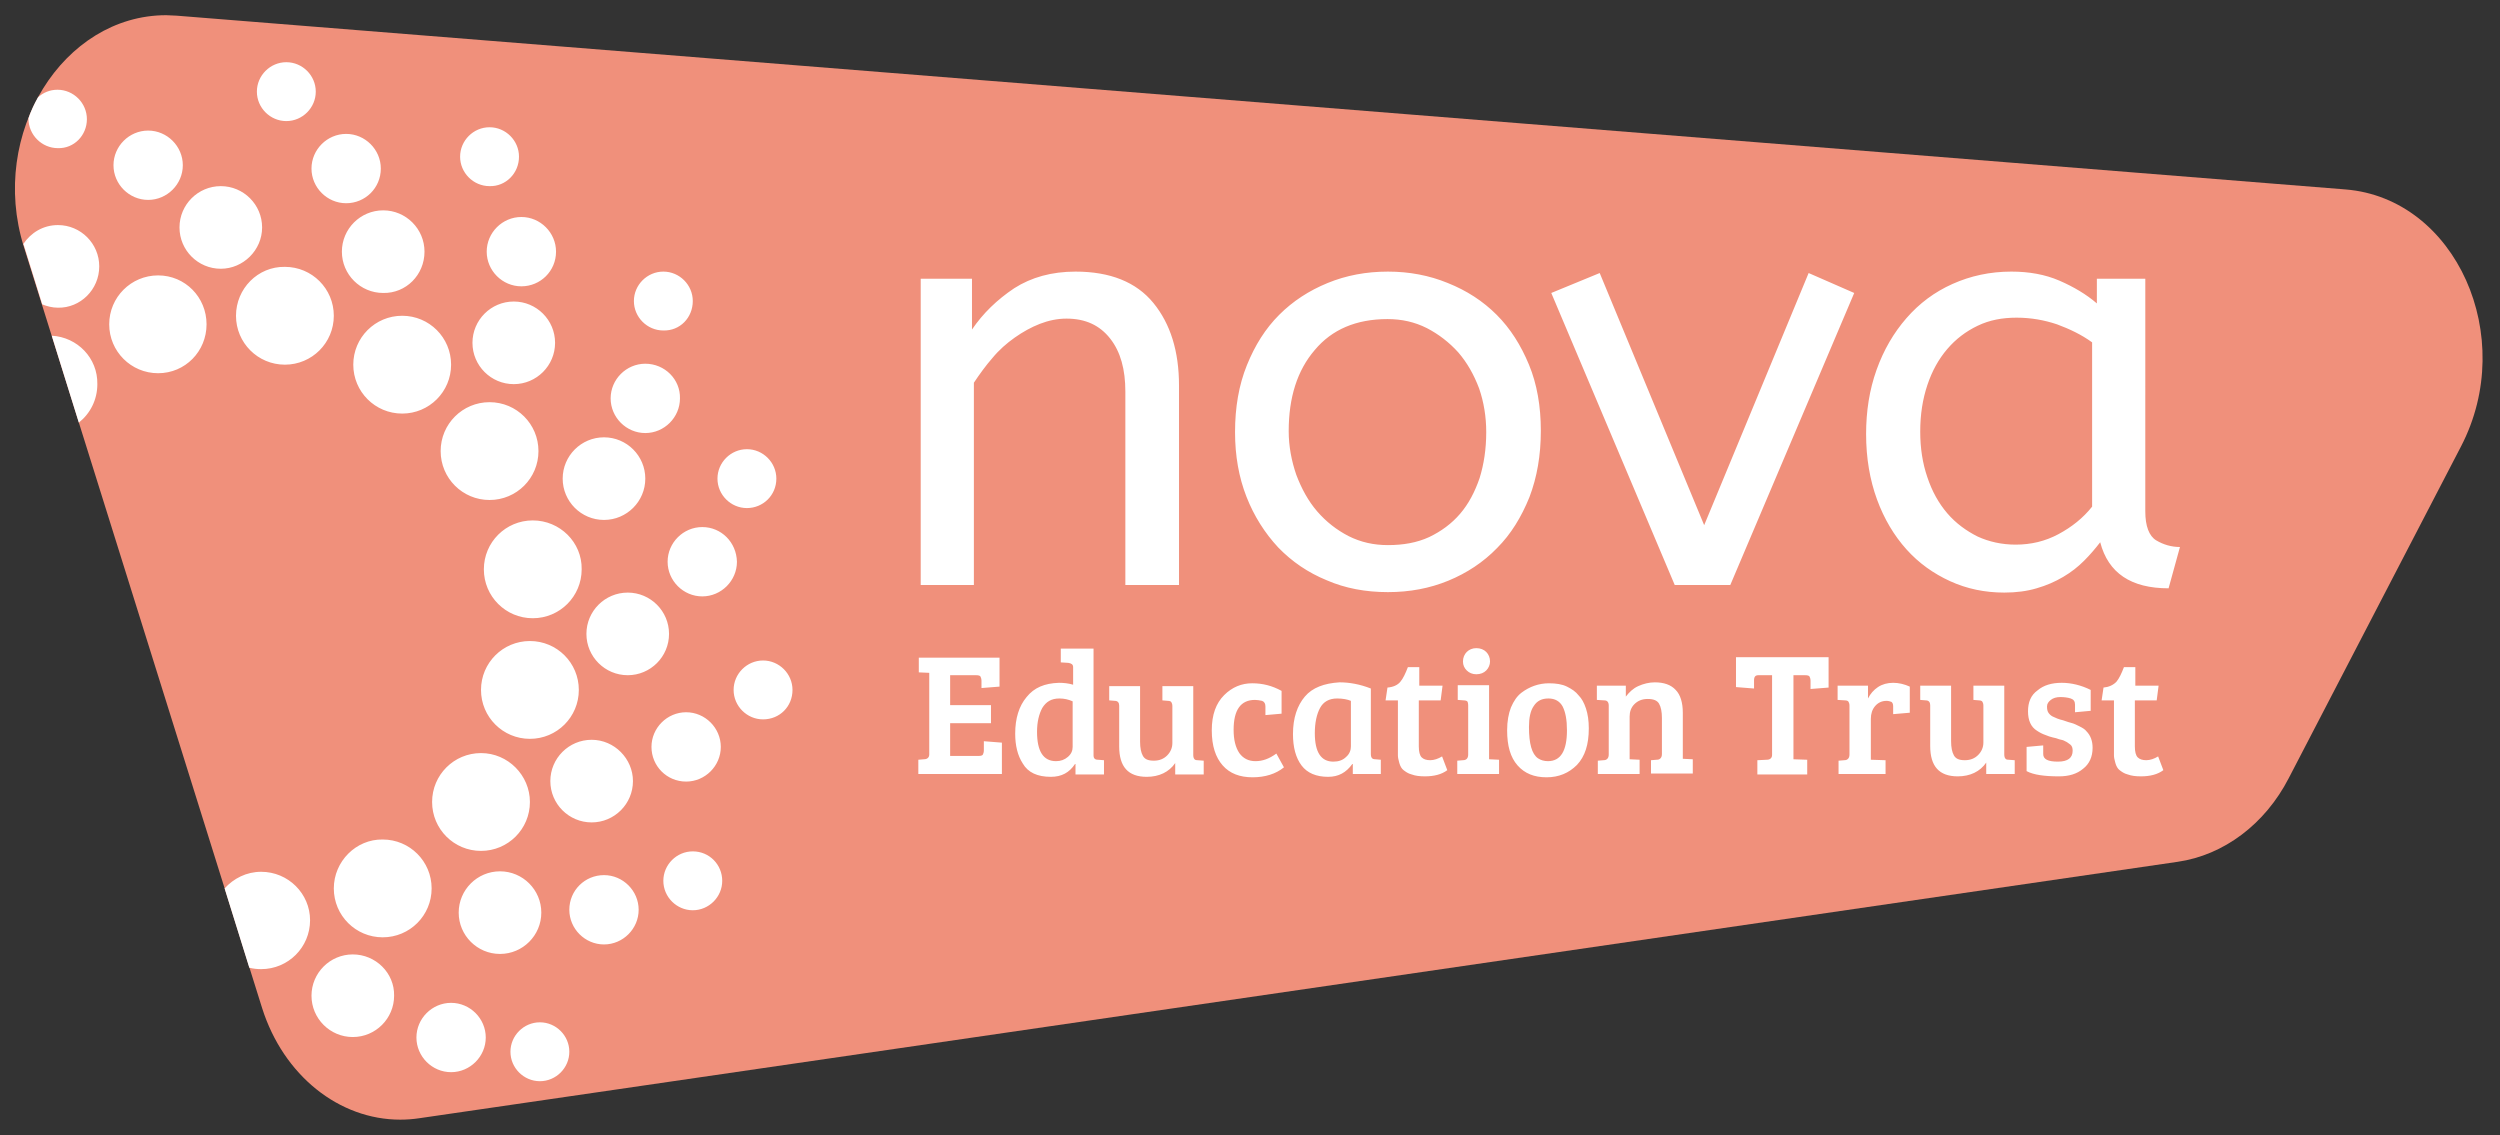 <?xml version="1.0" encoding="UTF-8"?>
<svg xmlns="http://www.w3.org/2000/svg" xmlns:xlink="http://www.w3.org/1999/xlink" version="1.1" id="Layer_1" x="0px" y="0px" viewBox="0 0 526.5 239.1" style="enable-background:new 0 0 526.5 239.1;" xml:space="preserve">
<rect x="0" y="0" width="526.5" height="239.1" fill="#333333" stroke="none"/>
<style type="text/css">
	.st0{fill:#F0907B;}
	.st1{fill:#FFFFFF;}
</style>
<path class="st0" d="M35,3.2C13.3,3.2-2.4,28.1,5,51.9l50.2,160.4c4.5,14.2,16.2,23.5,29.1,23.5c1.3,0,2.7-0.1,4-0.3l370.3-54  c9.7-1.4,18.4-7.9,23.4-17.6l36.3-69.9c12-23.1-1.1-52.2-24.3-54.1L37.2,3.3C36.5,3.3,35.7,3.2,35,3.2"></path>
<path class="st1" d="M443,144.8l-0.4,2.7h2.6v9.9c0,0.7,0,1.3,0,1.7c0,0.4,0.1,0.9,0.3,1.6c0.2,0.7,0.5,1.2,0.9,1.5  c0.4,0.3,0.9,0.7,1.7,0.9c0.8,0.3,1.7,0.4,2.8,0.4c1.9,0,3.5-0.4,4.7-1.3l-1.1-2.9c-0.8,0.5-1.7,0.8-2.5,0.8c-0.8,0-1.4-0.2-1.8-0.6  c-0.4-0.4-0.6-1.2-0.6-2.3v-9.7h4.6l0.4-3.1h-4.9v-3.9h-2.4c-0.5,1.3-1,2.4-1.6,3.1C445,144.3,444.1,144.7,443,144.8 M430.1,157  l-3.3,0.3v5.1c1.5,0.8,3.8,1.1,6.8,1.1c2.1,0,3.8-0.5,5.1-1.6c1.3-1,2-2.5,2-4.4c0-1.4-0.4-2.6-1.3-3.5c-0.3-0.4-0.8-0.7-1.4-1  c-0.6-0.3-1.2-0.6-1.6-0.7c-0.4-0.1-1.1-0.3-1.9-0.6c-0.9-0.2-1.6-0.5-2.2-0.8c-0.4-0.2-0.7-0.5-0.9-0.8c-0.2-0.3-0.3-0.7-0.3-1.3  c0-0.6,0.3-1,0.8-1.4c0.5-0.4,1.2-0.6,2-0.6c0.8,0,1.6,0.1,2.2,0.3c0.6,0.2,0.9,0.6,0.9,1.3v1.6l3.3-0.3v-4.4c-2-1-4.1-1.5-6.1-1.5  c-2.1,0-3.8,0.5-5.1,1.6c-1.4,1-2,2.5-2,4.4c0,1.9,0.6,3.3,1.9,4.1c0.6,0.4,1.2,0.7,1.8,0.9c0.5,0.2,1,0.4,1.5,0.5  c0.5,0.1,0.9,0.2,1.4,0.4c0.5,0.1,0.9,0.2,1.2,0.4c0.3,0.1,0.7,0.4,1.1,0.7s0.5,0.8,0.5,1.3c0,1.5-1,2.3-3.1,2.3s-3.1-0.5-3.1-1.6  V157z M410.9,144.4h-6.5v3l1.2,0.1c0.6,0,0.9,0.4,0.9,1v8.6c0,4.3,1.9,6.4,5.8,6.4c2.6,0,4.7-1,6-2.9v2.4h6v-2.9L423,160  c-0.4,0-0.6-0.1-0.7-0.3c-0.1-0.1-0.2-0.4-0.2-0.8v-14.5h-6.5v3l1.2,0.1c0.3,0,0.6,0.1,0.7,0.3c0.1,0.2,0.2,0.4,0.2,0.8v7.8  c0,1-0.4,1.9-1.1,2.6c-0.7,0.7-1.6,1.1-2.8,1.1c-1.2,0-1.9-0.3-2.3-1c-0.4-0.7-0.6-1.7-0.6-3V144.4z M393.3,144.4h-6.3v3l1.6,0.1  c0.3,0,0.6,0.1,0.7,0.3c0.1,0.2,0.2,0.4,0.2,0.8v10.3c0,0.4-0.1,0.7-0.3,0.9c-0.2,0.2-0.4,0.3-0.8,0.3l-1.2,0.1v2.8h9.9v-2.9  L394,160v-8.6c0-1.1,0.3-2,0.9-2.7c0.6-0.7,1.4-1.1,2.4-1.1c0.4,0,0.7,0.1,1,0.2c0.2,0.1,0.4,0.4,0.4,0.9v1.7l3.5-0.3v-5.5  c-1.1-0.5-2.3-0.8-3.5-0.8c-1.2,0-2.3,0.3-3.2,0.9c-0.9,0.6-1.6,1.4-2.1,2.4V144.4z M385,138.4h-19.4v6.3l3.8,0.3v-1.7  c0-0.8,0.3-1.1,0.9-1.1h2.9v16.8c0,0.6-0.4,1-1.1,1l-2,0.1v3h10.5v-3.1l-2.9-0.1v-17.7h2.5c0.5,0,0.8,0.1,0.9,0.3  c0.1,0.2,0.2,0.5,0.2,0.9v1.7l3.8-0.3V138.4z M342.6,144.4h-6.3v3l1.6,0.1c0.6,0,0.9,0.4,0.9,1.1v10.3c0,0.4-0.1,0.7-0.3,0.9  c-0.2,0.2-0.4,0.3-0.8,0.3l-1.2,0.1v2.8h8.8v-3l-2.1-0.1v-9c0-1,0.3-1.9,1-2.6c0.7-0.7,1.6-1.1,2.8-1.1c1.2,0,2,0.3,2.4,1  c0.4,0.7,0.6,1.7,0.6,3v7.6c0,0.4-0.1,0.7-0.3,0.9c-0.2,0.2-0.4,0.3-0.8,0.3l-1.2,0.1v2.8h8.8v-3l-2.1-0.1v-9.7  c0-2.1-0.5-3.8-1.5-4.8c-1-1.1-2.5-1.6-4.4-1.6c-1.2,0-2.4,0.3-3.5,0.8c-1.1,0.5-1.9,1.3-2.6,2.2V144.4z M308.1,160.1l-1.2,0.1v2.8  h8.8v-3l-2.1-0.1v-15.6h-6.6v3.1l1.3,0.1c0.3,0,0.6,0.1,0.7,0.2c0.1,0.1,0.2,0.4,0.2,0.9v10.3C309.2,159.7,308.8,160.1,308.1,160.1   M313,141.2c0.5-0.5,0.8-1.2,0.8-1.9c0-0.8-0.3-1.5-0.8-2c-0.5-0.5-1.2-0.8-2.1-0.8c-0.8,0-1.5,0.3-2,0.8c-0.5,0.5-0.8,1.2-0.8,2  c0,0.8,0.3,1.4,0.8,1.9c0.5,0.5,1.2,0.8,2,0.8C311.8,142,312.5,141.7,313,141.2 M292.2,144.8l-0.4,2.7h2.6v9.9c0,0.7,0,1.3,0,1.7  c0,0.4,0.1,0.9,0.3,1.6c0.2,0.7,0.5,1.2,0.9,1.5c0.4,0.3,0.9,0.7,1.7,0.9c0.8,0.3,1.7,0.4,2.8,0.4c1.9,0,3.5-0.4,4.7-1.3l-1.1-2.9  c-0.8,0.5-1.7,0.8-2.5,0.8s-1.4-0.2-1.8-0.6c-0.4-0.4-0.6-1.2-0.6-2.3v-9.7h4.6l0.4-3.1h-4.9v-3.9h-2.4c-0.5,1.3-1,2.4-1.6,3.1  C294.3,144.3,293.4,144.7,292.2,144.8 M276.9,154.4c0-2.2,0.4-4,1.1-5.3c0.7-1.3,1.9-2,3.6-2c1.2,0,2.2,0.2,2.9,0.5v9.6  c0,0.8-0.3,1.6-1,2.2c-0.7,0.7-1.6,1-2.7,1C278.2,160.4,276.9,158.4,276.9,154.4 M274.8,146.7c-1.6,1.9-2.5,4.5-2.5,7.9  c0,2.8,0.6,5,1.8,6.6c1.2,1.6,3.1,2.4,5.6,2.4c2.2,0,3.8-0.9,5.1-2.7l0.1,0v2.1h5.9v-3l-1.2-0.1c-0.3,0-0.6-0.1-0.7-0.3  c-0.1-0.1-0.2-0.4-0.2-0.8v-13.8c-2.3-0.9-4.5-1.3-6.6-1.3C278.9,143.9,276.4,144.8,274.8,146.7 M218.4,154.1c0-2,0.4-3.7,1.1-5  c0.8-1.3,1.9-2,3.6-2c1,0,1.9,0.2,2.8,0.6v9.6c0,0.8-0.3,1.5-1,2.1c-0.7,0.6-1.5,0.9-2.5,0.9C219.7,160.3,218.4,158.2,218.4,154.1   M216.2,146.8c-1.6,1.9-2.4,4.5-2.4,7.7c0,2.5,0.5,4.6,1.6,6.3c1.1,1.9,3.1,2.8,5.9,2.8c2.3,0,3.9-0.9,5.1-2.7l0.1,0v2.2h6v-3  l-1.3-0.1c-0.6,0-0.9-0.3-0.9-0.9v-22.5h-6.9v2.9l1.6,0.1c0.6,0.1,1,0.3,1,0.9v3.7c-1-0.3-2-0.4-3-0.4  C220,143.9,217.8,144.8,216.2,146.8 M139.7,185.5c0,3.4,2.8,6.2,6.2,6.2c3.4,0,6.2-2.8,6.2-6.2c0-3.4-2.7-6.2-6.2-6.2  C142.5,179.3,139.7,182.1,139.7,185.5 M137.2,157.3c0,4,3.2,7.3,7.3,7.3c4,0,7.3-3.3,7.3-7.3c0-4-3.3-7.3-7.3-7.3  S137.2,153.3,137.2,157.3 M112.2,109.6c-5.7,0-10.3,4.6-10.3,10.3c0,5.7,4.6,10.3,10.3,10.3c5.7,0,10.3-4.6,10.3-10.3  C122.6,114.2,117.9,109.6,112.2,109.6 M108.2,80.9c4.8,0,8.7-3.9,8.7-8.7c0-4.8-3.9-8.7-8.7-8.7c-4.8,0-8.7,3.9-8.7,8.7  C99.5,77,103.4,80.9,108.2,80.9 M101.3,145.3c0,5.7,4.6,10.3,10.3,10.3s10.3-4.6,10.3-10.3c0-5.7-4.6-10.3-10.3-10.3  S101.3,139.6,101.3,145.3 M101.3,158.6c-5.7,0-10.3,4.6-10.3,10.3c0,5.7,4.6,10.3,10.3,10.3c5.7,0,10.3-4.6,10.3-10.3  C111.6,163.3,107,158.6,101.3,158.6 M124.6,155.8c-4.8,0-8.7,3.9-8.7,8.7c0,4.8,3.9,8.7,8.7,8.7c4.8,0,8.7-3.9,8.7-8.7  C133.3,159.8,129.4,155.8,124.6,155.8 M123.5,133.5c0,4.8,3.9,8.7,8.7,8.7s8.7-3.9,8.7-8.7c0-4.8-3.9-8.7-8.7-8.7  S123.5,128.7,123.5,133.5 M119.9,191.6c0,4,3.3,7.3,7.3,7.3c4,0,7.3-3.3,7.3-7.3c0-4-3.3-7.3-7.3-7.3  C123.2,184.3,119.9,187.5,119.9,191.6 M107.5,221.5c0,3.4,2.8,6.2,6.2,6.2c3.4,0,6.2-2.8,6.2-6.2c0-3.4-2.8-6.2-6.2-6.2  C110.3,215.3,107.5,218.1,107.5,221.5 M105.3,200.9c4.8,0,8.7-3.9,8.7-8.7c0-4.8-3.9-8.7-8.7-8.7c-4.8,0-8.7,3.9-8.7,8.7  C96.6,197,100.5,200.9,105.3,200.9 M87.7,218.5c0,4,3.3,7.3,7.3,7.3c4,0,7.3-3.3,7.3-7.3c0-4-3.3-7.3-7.3-7.3  C91,211.2,87.7,214.5,87.7,218.5 M90.9,187.1c0-5.7-4.6-10.3-10.3-10.3c-5.6-0.1-10.3,4.6-10.3,10.3c0,5.7,4.6,10.3,10.3,10.3  S90.9,192.8,90.9,187.1 M65.6,209.7c0,4.8,3.9,8.7,8.7,8.7s8.7-3.9,8.7-8.7c0.1-4.8-3.9-8.7-8.7-8.7S65.6,204.9,65.6,209.7   M70.3,66.5c0-5.7-4.6-10.3-10.3-10.3c-5.7-0.1-10.3,4.6-10.3,10.3c0,5.7,4.6,10.3,10.3,10.3S70.3,72.2,70.3,66.5 M55,183.6  c-3.1,0-5.8,1.4-7.7,3.5l5.2,16.7c0.8,0.2,1.6,0.3,2.5,0.3c5.7,0,10.3-4.6,10.3-10.3C65.3,188.2,60.7,183.6,55,183.6 M10.9,70.7  L16.6,89c2.4-1.9,3.9-4.8,3.9-8.1C20.6,75.4,16.3,71,10.9,70.7 M18.3,25.1c0-3.4-2.8-6.2-6.2-6.2c-1.6,0-3,0.6-4.1,1.6  c-0.8,1.4-1.5,2.9-2,4.4c0,0,0,0.1,0,0.1c0,3.4,2.8,6.2,6.2,6.2C15.6,31.3,18.3,28.5,18.3,25.1 M20.9,56.1c0-4.8-3.9-8.7-8.7-8.7  c-3.1,0-5.7,1.6-7.3,4C5,51.5,5,51.7,5.1,51.9l3.8,12.2c1,0.4,2.1,0.7,3.3,0.7C16.9,64.9,20.9,61,20.9,56.1 M23,68.3  c0,5.7,4.6,10.3,10.3,10.3S43.5,74,43.5,68.3S39,58,33.3,58S23,62.6,23,68.3 M38.5,34.8c0-4-3.3-7.3-7.3-7.3c-4,0-7.3,3.3-7.3,7.3  s3.3,7.3,7.3,7.3C35.2,42.1,38.5,38.8,38.5,34.8 M55.2,47.9c0-4.8-3.9-8.7-8.7-8.7c-4.8,0-8.7,3.9-8.7,8.7c0,4.8,3.9,8.7,8.7,8.7  C51.2,56.6,55.2,52.7,55.2,47.9 M66.5,19.3c0-3.4-2.8-6.2-6.2-6.2s-6.2,2.8-6.2,6.2c0,3.4,2.8,6.2,6.2,6.2S66.5,22.7,66.5,19.3   M80.2,35.5c0-4-3.3-7.3-7.3-7.3c-4,0-7.3,3.3-7.3,7.3c0,4,3.3,7.3,7.3,7.3C76.9,42.8,80.2,39.6,80.2,35.5 M89.4,53  c0-4.8-3.9-8.7-8.7-8.7c-4.8,0-8.7,3.9-8.7,8.7c0,4.8,3.9,8.7,8.7,8.7C85.5,61.8,89.4,57.9,89.4,53 M95,76.8  c0-5.7-4.6-10.3-10.3-10.3c-5.7,0-10.3,4.6-10.3,10.3c0,5.7,4.6,10.3,10.3,10.3C90.4,87.1,95,82.5,95,76.8 M103.1,84.7  c-5.7,0-10.3,4.6-10.3,10.3c0,5.7,4.6,10.3,10.3,10.3c5.7,0,10.3-4.6,10.3-10.3C113.4,89.3,108.8,84.7,103.1,84.7 M109.3,33  c0-3.4-2.8-6.2-6.2-6.2c-3.4,0-6.2,2.8-6.2,6.2c0,3.4,2.8,6.2,6.2,6.2C106.5,39.3,109.3,36.5,109.3,33 M117.1,53  c0-4-3.3-7.3-7.3-7.3c-4,0-7.3,3.3-7.3,7.3c0,4,3.3,7.3,7.3,7.3C113.8,60.3,117.1,57.1,117.1,53 M127.2,92.1c-4.8,0-8.7,3.9-8.7,8.7  c0,4.8,3.9,8.7,8.7,8.7c4.8,0,8.7-3.9,8.7-8.7C135.9,96,132,92.1,127.2,92.1 M135.9,76.6c-4,0-7.3,3.3-7.3,7.3c0,4,3.3,7.3,7.3,7.3  c4,0,7.3-3.3,7.3-7.3C143.3,79.9,140,76.6,135.9,76.6 M145.9,63.4c0-3.4-2.8-6.2-6.2-6.2s-6.2,2.8-6.2,6.2c0,3.4,2.8,6.2,6.2,6.2  C143.2,69.7,145.9,66.9,145.9,63.4 M147.9,111c-4,0-7.3,3.3-7.3,7.3c0,4,3.3,7.3,7.3,7.3c4,0,7.3-3.3,7.3-7.3  C155.1,114.2,151.9,111,147.9,111 M163.5,100.8c0-3.4-2.8-6.2-6.2-6.2s-6.2,2.8-6.2,6.2c0,3.4,2.8,6.2,6.2,6.2  S163.5,104.3,163.5,100.8 M166.9,145.3c0-3.4-2.8-6.2-6.2-6.2s-6.2,2.8-6.2,6.2c0,3.4,2.8,6.2,6.2,6.2  C164.2,151.5,166.9,148.8,166.9,145.3 M195.7,141.7v17.2c0,0.6-0.4,1-1.1,1l-1.2,0.1v3H211v-6.6l-3.8-0.3v1.9c0,0.4-0.1,0.7-0.2,0.9  c-0.1,0.2-0.4,0.3-0.9,0.3h-6v-6.9h8.6v-3.8h-8.6v-6.3h5.5c0.5,0,0.8,0.1,0.9,0.3c0.1,0.2,0.2,0.5,0.2,0.9v1.5l3.8-0.3v-6.1h-17v3.1  L195.7,141.7z M237.1,123.2h11.2V81.2c0-7.2-1.8-13-5.4-17.4c-3.6-4.4-9.1-6.6-16.4-6.6c-5,0-9.3,1.2-12.9,3.5  c-3.6,2.4-6.6,5.3-8.9,8.7V58.7h-10.8v64.5h11.2V80.6c1.2-1.8,2.5-3.6,3.9-5.2c1.4-1.7,3-3.1,4.7-4.3c1.7-1.2,3.5-2.2,5.3-2.9  c1.8-0.7,3.7-1.1,5.6-1.1c4,0,7,1.4,9.2,4.2c2.2,2.8,3.2,6.5,3.2,11.2V123.2z M247.5,163.1h6v-2.9l-1.3-0.1c-0.4,0-0.6-0.1-0.7-0.3  c-0.1-0.1-0.2-0.4-0.2-0.8v-14.5h-6.5v3l1.2,0.1c0.3,0,0.6,0.1,0.7,0.3c0.1,0.2,0.2,0.4,0.2,0.8v7.8c0,1-0.4,1.9-1.1,2.6  c-0.7,0.7-1.6,1.1-2.8,1.1s-1.9-0.3-2.3-1c-0.4-0.7-0.6-1.7-0.6-3v-11.7h-6.5v3l1.2,0.1c0.6,0,0.9,0.4,0.9,1v8.6  c0,4.3,1.9,6.4,5.8,6.4c2.6,0,4.7-1,6-2.9V163.1z M263.7,143.9c-2.2,0-4.2,0.8-5.9,2.5s-2.6,4.1-2.6,7.4c0,3.3,0.8,5.7,2.3,7.4  c1.5,1.7,3.6,2.5,6.3,2.5c2.6,0,4.9-0.7,6.6-2.1l-1.6-2.9c-1.5,1.1-2.9,1.6-4.4,1.6s-2.6-0.6-3.4-1.7c-0.8-1.2-1.2-2.8-1.2-4.9  c0-4.2,1.5-6.3,4.5-6.3c0.5,0,1,0.1,1.5,0.2c0.5,0.2,0.7,0.6,0.7,1.2v1.8l3.4-0.3v-4.8C267.9,144.4,265.9,143.9,263.7,143.9 M313,91  c0,3.6-0.5,6.8-1.4,9.7c-1,2.9-2.3,5.4-4.1,7.5c-1.8,2.1-4,3.7-6.5,4.9c-2.6,1.2-5.5,1.7-8.7,1.7c-3,0-5.7-0.6-8.3-1.9  c-2.5-1.3-4.7-3-6.6-5.2c-1.9-2.2-3.3-4.8-4.4-7.7c-1-2.9-1.6-6-1.6-9.2c0-7.1,1.8-12.8,5.5-17.1c3.6-4.3,8.7-6.5,15.3-6.5  c3,0,5.7,0.6,8.3,1.9c2.5,1.3,4.7,3,6.6,5.1c1.9,2.2,3.3,4.7,4.4,7.6C312.5,84.7,313,87.8,313,91 M322.1,104.7  c1.6-4.2,2.4-8.8,2.4-14c0-5.1-0.8-9.8-2.5-13.9c-1.7-4.1-3.9-7.6-6.8-10.5c-2.9-2.9-6.3-5.1-10.3-6.7c-3.9-1.6-8.1-2.4-12.6-2.4  c-4.6,0-8.8,0.8-12.7,2.4c-3.9,1.6-7.3,3.8-10.2,6.7c-2.9,2.9-5.1,6.4-6.8,10.6c-1.7,4.2-2.5,8.9-2.5,14.1c0,5,0.8,9.5,2.4,13.6  c1.6,4.1,3.9,7.7,6.7,10.7c2.9,3,6.3,5.3,10.2,6.9c3.9,1.7,8.2,2.5,12.9,2.5c4.6,0,8.8-0.8,12.7-2.4c3.9-1.6,7.4-3.9,10.3-6.9  C318.2,112.5,320.4,108.9,322.1,104.7 M330,153.8c0,4.3-1.3,6.5-4,6.5c-0.8,0-1.5-0.2-2.1-0.6c-1.3-0.9-1.9-3.1-1.9-6.6  c0-1.9,0.3-3.4,1-4.4c0.7-1.1,1.7-1.6,3.1-1.6c1.4,0,2.4,0.6,3,1.7C329.7,150,330,151.6,330,153.8 M330,144.6  c-1-0.5-2.3-0.7-3.8-0.7c-2.1,0-4.1,0.7-5.8,2c-0.9,0.7-1.6,1.7-2.2,3.1c-0.5,1.3-0.8,2.9-0.8,4.8c0,3.3,0.7,5.7,2.2,7.4  c1.5,1.7,3.5,2.5,6.1,2.5c2.6,0,4.7-0.9,6.4-2.6c1.7-1.8,2.5-4.3,2.5-7.7c0-1.6-0.2-3-0.6-4.2c-0.4-1.2-0.9-2.1-1.5-2.7  C331.8,145.6,331,145.1,330,144.6 M364.4,123.2l26.1-61.5l-9.6-4.2l-22,53.1l-22-53.1l-10.2,4.2l26,61.5H364.4z M440.6,106.7  c-1.9,2.4-4.3,4.3-7.1,5.8c-2.8,1.5-5.8,2.2-9,2.2c-2.9,0-5.6-0.6-8-1.7c-2.4-1.2-4.6-2.8-6.4-4.9c-1.8-2.1-3.2-4.6-4.2-7.6  c-1-2.9-1.5-6.1-1.5-9.6c0-3.6,0.5-6.8,1.5-9.8c1-3,2.4-5.5,4.2-7.6c1.8-2.1,3.9-3.7,6.4-4.9c2.5-1.2,5.2-1.7,8.2-1.7  s5.8,0.5,8.5,1.4c2.7,1,5.2,2.2,7.4,3.8V106.7z M459.1,115.2c-1.8,0-3.5-0.5-5-1.4c-1.5-0.9-2.3-3-2.3-6.1V58.7h-10.2v5.2  c-2.2-1.9-4.9-3.5-7.9-4.8c-3-1.3-6.4-1.9-10.1-1.9c-4.5,0-8.6,0.9-12.4,2.6c-3.8,1.7-7,4.1-9.7,7.2c-2.7,3.1-4.8,6.7-6.3,10.9  c-1.5,4.2-2.2,8.7-2.2,13.5c0,5.1,0.8,9.7,2.3,13.8c1.5,4.1,3.6,7.6,6.2,10.5c2.6,2.9,5.7,5.1,9.2,6.7c3.5,1.6,7.3,2.4,11.4,2.4  c2.5,0,4.8-0.3,6.8-0.9c2.1-0.6,3.9-1.4,5.6-2.4c1.7-1,3.1-2.1,4.4-3.4c1.3-1.3,2.4-2.6,3.4-3.9c1.7,6.5,6.5,9.7,14.4,9.7  L459.1,115.2z"></path>
</svg>
